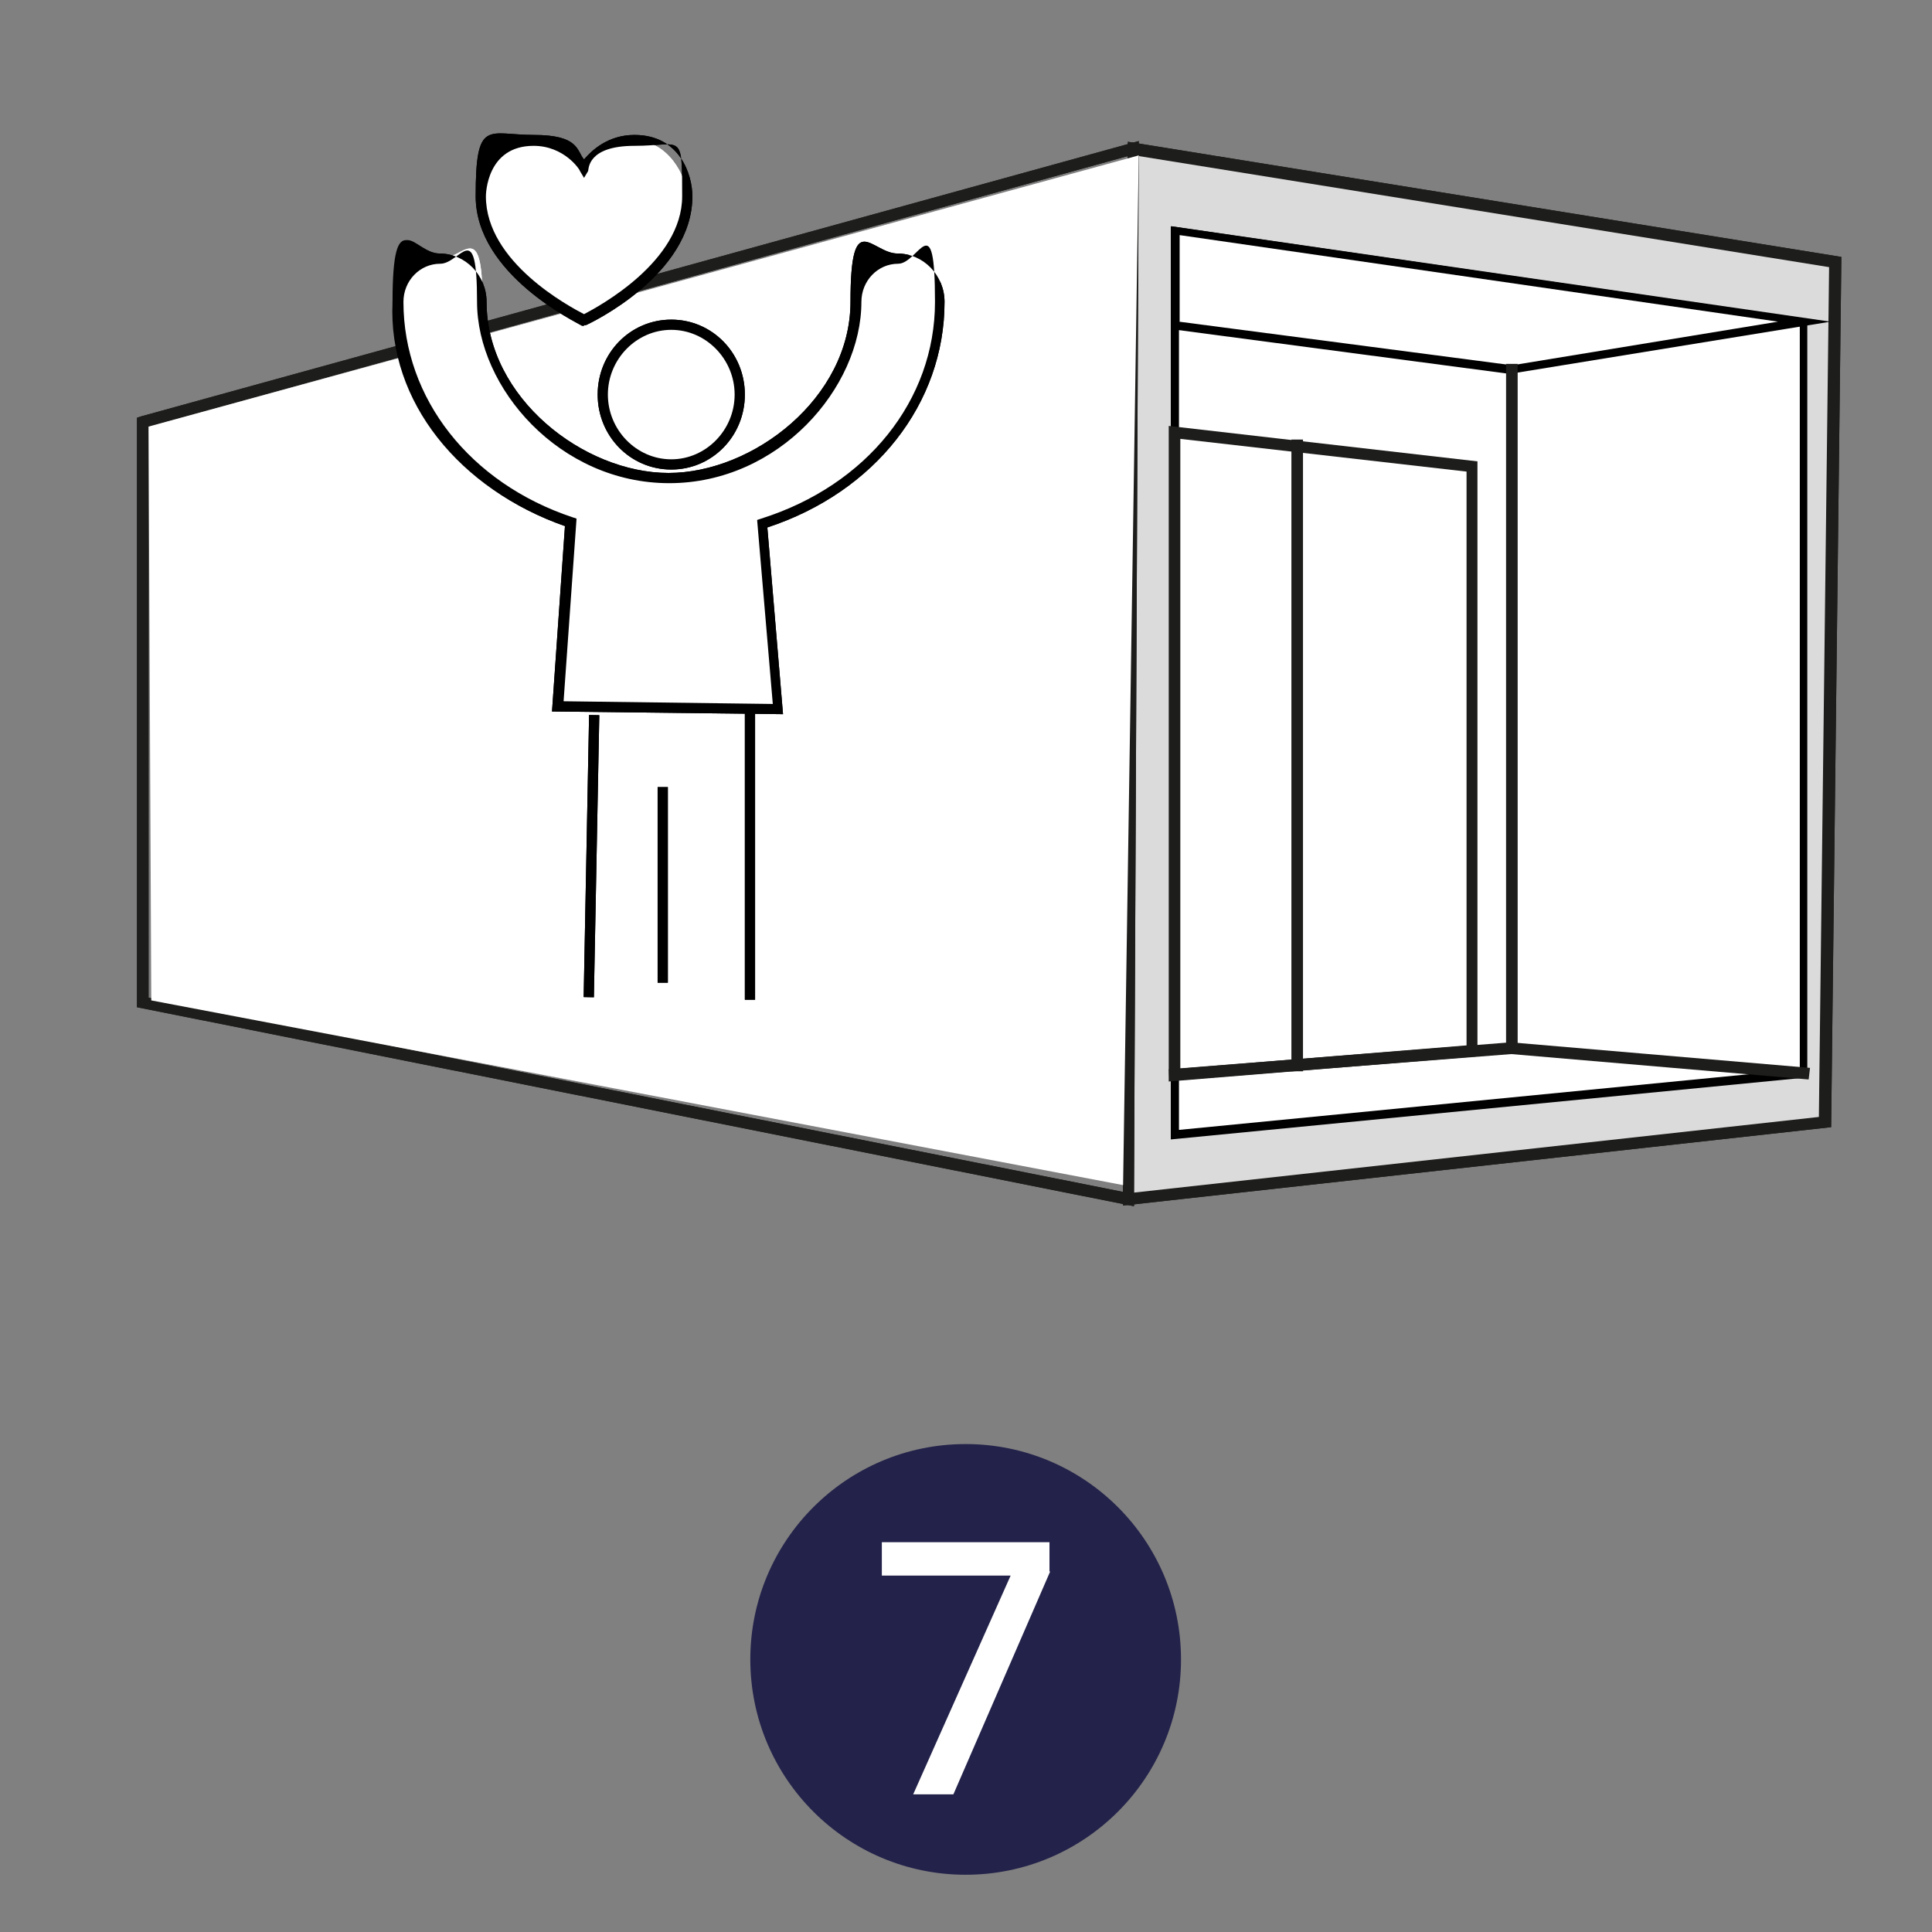 <svg xmlns="http://www.w3.org/2000/svg" id="Calque_1" viewBox="0 0 283.5 283.5"><rect x="0" y="0" width="283.5" height="283.5" fill="#808080" stroke="none"/><defs><style>      .st0 {        fill: none;      }      .st1 {        fill: #23224a;      }      .st2 {        fill: #dbdbdb;      }      .st3 {        fill: #1d1d1b;      }      .st4 {        isolation: isolate;      }      .st5, .st6 {        fill: #fff;      }      .st6 {        stroke: #000;        stroke-miterlimit: 10;        stroke-width: 1.2px;      }    </style></defs><circle class="st1" cx="141.7" cy="243.5" r="31.6"></circle><g class="st4"><g class="st4"><g class="st4"><g class="st4"><g class="st4"><path class="st5" d="M154.1,230.6l-14.2,32.7h-5.9l14.3-32.1h-18.9v-4.9h24.6v4.3h0Z"></path></g></g></g></g></g><g><g><polygon class="st2" points="165.6 176 267.8 164.6 269.3 38.4 166.3 21.8 165.6 176"></polygon><path class="st3" d="M164.8,176.9v-1l.7-155.1,104.7,16.9-1.5,127.7-103.9,11.5h0ZM167.1,22.8l-.7,152.2,100.5-11.1,1.5-124.7-101.3-16.3h0Z"></path></g><path class="st3" d="M166.4,177l-146.3-29.2V61.3l.6-.2L167.1,20.7l-.7,156.2h0ZM21.8,146.4l143,28.5.7-152L21.8,62.6v83.8h0Z"></path><g><polygon class="st5" points="172.4 33.9 264.7 47.2 264.7 157.5 172.4 166.5 172.4 33.9"></polygon><path d="M171.8,167.1V33.2l93.4,13.6v111.3l-93.4,9.1h0ZM173,34.5v131.3l91.1-8.9V47.8l-91.1-13.2h0Z"></path></g><g><polygon class="st5" points="221.8 54.3 172.4 47.8 172.4 33.9 264.7 47.2 221.8 54.3"></polygon><path d="M221.8,54.9h0l-49.9-6.6v-15.1l96.7,14-46.7,7.6h-.1ZM173,47.2l48.9,6.4,39-6.4-87.8-12.7v12.7h0Z"></path></g><polygon class="st3" points="171.6 158.6 171.5 156.9 221 153 221 53.4 222.7 53.4 222.7 154.6 171.6 158.6"></polygon><polygon class="st3" points="265.4 158.4 220.9 154.6 221.1 152.9 265.6 156.7 265.4 158.4"></polygon><path class="st3" d="M171.5,158.6V62.5l45.3,5.2v87.3l-45.3,3.7h0ZM173.2,64.4v92.4l42-3.4v-84.2l-42-4.8h0Z"></path><rect class="st3" x="189.5" y="64.5" width="1.7" height="92.7"></rect><path class="st6" d="M38.3,77.4"></path></g><g><g><polygon class="st2" points="165.6 176 267.8 164.6 269.3 38.4 166.3 21.8 165.6 176"></polygon><path class="st3" d="M164.8,176.9v-1l.7-155.1,104.7,16.9-1.5,127.7-103.9,11.5h0ZM167.1,22.8l-.7,152.2,100.5-11.1,1.5-124.7-101.3-16.3h0Z"></path></g><path class="st3" d="M166.4,177l-146.3-29.2V61.3l.6-.2L167.1,20.7l-.7,156.2h0ZM21.8,146.4l143,28.5.7-152L21.8,62.6v83.8h0Z"></path><g><polygon class="st5" points="172.4 33.9 264.7 47.2 264.7 157.5 172.4 166.5 172.4 33.9"></polygon><path d="M171.8,167.1V33.2l93.4,13.6v111.3l-93.4,9.1h0ZM173,34.5v131.3l91.1-8.9V47.8l-91.1-13.2h0Z"></path></g><g><polygon class="st5" points="221.8 54.3 172.4 47.8 172.4 33.9 264.7 47.2 221.8 54.3"></polygon><path d="M221.8,54.9h0l-49.9-6.6v-15.1l96.7,14-46.7,7.6h-.1ZM173,47.2l48.9,6.4,39-6.4-87.8-12.7v12.7h0Z"></path></g><polygon class="st3" points="171.6 158.6 171.5 156.9 221 153 221 53.4 222.7 53.4 222.7 154.6 171.6 158.6"></polygon><polygon class="st3" points="265.4 158.4 220.9 154.6 221.1 152.9 265.6 156.7 265.4 158.4"></polygon><path class="st3" d="M171.5,158.6V62.5l45.3,5.2v87.3l-45.3,3.7h0ZM173.2,64.4v92.4l42-3.4v-84.2l-42-4.8h0Z"></path><rect class="st3" x="189.5" y="64.5" width="1.7" height="92.7"></rect><path class="st6" d="M38.3,77.4"></path></g><polygon class="st5" points="21.8 62.6 167.1 22.8 164.8 173.9 22.2 146.8 21.8 62.6"></polygon><g><ellipse class="st5" cx="98.5" cy="57.9" rx="10" ry="10.3"></ellipse><path d="M98.5,68.9c-6,0-10.8-4.9-10.8-11s4.8-11,10.8-11,10.8,4.9,10.8,11-4.8,11-10.8,11ZM98.5,48.4c-5.1,0-9.3,4.3-9.3,9.5s4.2,9.5,9.3,9.5,9.3-4.3,9.3-9.5-4.2-9.5-9.3-9.5Z"></path></g><g><path class="st5" d="M112,76.9c15.2-4.8,26-17.4,26-32.6s-2.8-6.3-6.2-6.3-6.2,2.8-6.2,6.3c0,12.5-12.3,25.8-27.4,25.8s-27.4-13.3-27.4-25.8-2.8-6.3-6.2-6.3-6.2,2.8-6.2,6.3c0,15,10.5,27.4,25.4,32.4l-1.9,27,32.5.4-2.3-27.2h0Z"></path><path d="M115.1,104.8l-34.1-.4,1.9-27.2c-15.4-5.4-26-18.2-25.3-32.9s3.1-7.1,6.9-7.1,6.9,3.2,6.9,7.1c0,14.1,14.3,25.1,26.7,25.1s26.7-11,26.7-25.1,3.1-7.1,6.9-7.1,6.9,3.2,6.9,7.1c0,14.9-10.2,27.9-26,33.1l2.3,27.4h.2ZM82.6,102.9l30.8.4-2.3-27,.6-.2c15.5-4.9,25.5-17.4,25.5-31.8s-2.4-5.6-5.4-5.6-5.4,2.5-5.4,5.6c0,12.6-12.1,26.6-28.2,26.6s-28.2-14-28.2-26.6-2.4-5.6-5.4-5.6-5.4,2.5-5.4,5.6c0,14.2,9.8,26.6,24.8,31.6l.6.2-1.9,26.8h-.1Z"></path></g><g><line class="st0" x1="87.2" y1="104.8" x2="86.5" y2="146.3"></line><rect x="66.1" y="124.9" width="41.4" height="1.5" transform="translate(-40.5 210) rotate(-88.9)"></rect></g><g><line class="st0" x1="110" y1="103.7" x2="110" y2="146.7"></line><rect x="109.3" y="103.7" width="1.5" height="43"></rect></g><g><line class="st0" x1="97.3" y1="115.5" x2="97.3" y2="144.2"></line><rect x="96.5" y="115.5" width="1.5" height="28.7"></rect></g><g><ellipse class="st5" cx="98.5" cy="57.9" rx="10" ry="10.3"></ellipse><path d="M98.5,68.9c-6,0-10.8-4.9-10.8-11s4.8-11,10.8-11,10.8,4.9,10.8,11-4.8,11-10.8,11ZM98.5,48.4c-5.1,0-9.3,4.3-9.3,9.5s4.2,9.5,9.3,9.5,9.3-4.3,9.3-9.5-4.2-9.5-9.3-9.5Z"></path></g><g><path class="st5" d="M112,76.9c15.2-4.8,26-17.4,26-32.6s-2.8-6.3-6.2-6.3-6.2,2.8-6.2,6.3c0,12.5-12.3,25.8-27.4,25.8s-27.4-13.3-27.4-25.8-2.8-6.3-6.2-6.3-6.2,2.8-6.2,6.3c0,15,10.5,27.4,25.4,32.4l-1.9,27,32.5.4-2.3-27.2h0Z"></path><path d="M115.1,104.8l-34.1-.4,1.9-27.2c-15.4-5.4-25.3-18.2-25.3-32.9s3.1-7.1,6.9-7.1,6.9,3.2,6.9,7.1c0,14.1,14.3,25.1,26.7,25.1s26.7-11,26.7-25.1,3.1-7.1,6.9-7.1,6.9,3.2,6.9,7.1c0,14.9-10.2,27.9-26,33.1l2.3,27.4h.2ZM82.6,102.9l30.8.4-2.3-27,.6-.2c15.5-4.9,25.5-17.4,25.5-31.8s-2.4-5.6-5.4-5.6-5.4,2.5-5.4,5.6c0,12.6-12.1,26.6-28.2,26.6s-28.2-14-28.2-26.6-2.4-5.6-5.4-5.6-5.4,2.5-5.4,5.6c0,14.2,9.8,26.6,24.8,31.6l.6.2-1.9,26.8h-.1Z"></path></g><g><line class="st0" x1="87.2" y1="104.8" x2="86.5" y2="146.3"></line><rect x="66.1" y="124.9" width="41.4" height="1.5" transform="translate(-40.5 210) rotate(-88.9)"></rect></g><g><line class="st0" x1="110" y1="103.7" x2="110" y2="146.7"></line><rect x="109.3" y="103.7" width="1.5" height="43"></rect></g><g><line class="st0" x1="97.3" y1="115.5" x2="97.3" y2="144.2"></line><rect x="96.5" y="115.5" width="1.5" height="28.7"></rect></g><g><path class="st5" d="M100.8,28.8c0,11.1-15.1,18.2-15.1,18.2,0,0-15.1-7-15.1-18.2s1.6-8.2,7.7-8.2,7.4,4.1,7.4,4.1c0,0,2.5-4.1,7.4-4.1s7.7,5.3,7.7,8.2Z"></path><path d="M85.7,47.8h-.3c-.6-.4-15.6-7.5-15.6-19s1.8-9,8.5-9,6.3,2.3,7.4,3.6c1.1-1.3,3.5-3.6,7.4-3.6,6.7,0,8.5,5.9,8.5,9,0,11.5-14.9,18.6-15.6,18.9h-.3ZM78.3,21.4c-6.9,0-7,7.1-7,7.4,0,9.7,12.3,16.2,14.4,17.3,2.1-1.1,14.4-7.7,14.4-17.3s0-7.4-7-7.4-6.7,3.5-6.8,3.7l-.6,1-.6-1c0-.2-2.3-3.7-6.8-3.7Z"></path></g><g><path class="st5" d="M100.8,28.8c0,11.1-15.1,18.2-15.1,18.2,0,0-15.1-7-15.1-18.2s1.6-8.2,7.7-8.2,7.4,4.1,7.4,4.1c0,0,2.5-4.1,7.4-4.1s7.7,5.3,7.7,8.2Z"></path><path d="M85.7,47.8h-.3c-.6-.4-15.6-7.5-15.6-19s1.8-9,8.5-9,6.3,2.3,7.4,3.6c1.1-1.3,3.5-3.6,7.4-3.6,6.7,0,8.5,5.9,8.5,9,0,11.5-14.9,18.6-15.6,18.9h-.3ZM78.3,21.4c-6.9,0-7,7.1-7,7.4,0,9.7,12.3,16.2,14.4,17.3,2.1-1.1,14.4-7.7,14.4-17.3s0-7.4-7-7.4-6.7,3.5-6.8,3.7l-.6,1-.6-1c0-.2-2.3-3.7-6.8-3.7Z"></path></g></svg>
